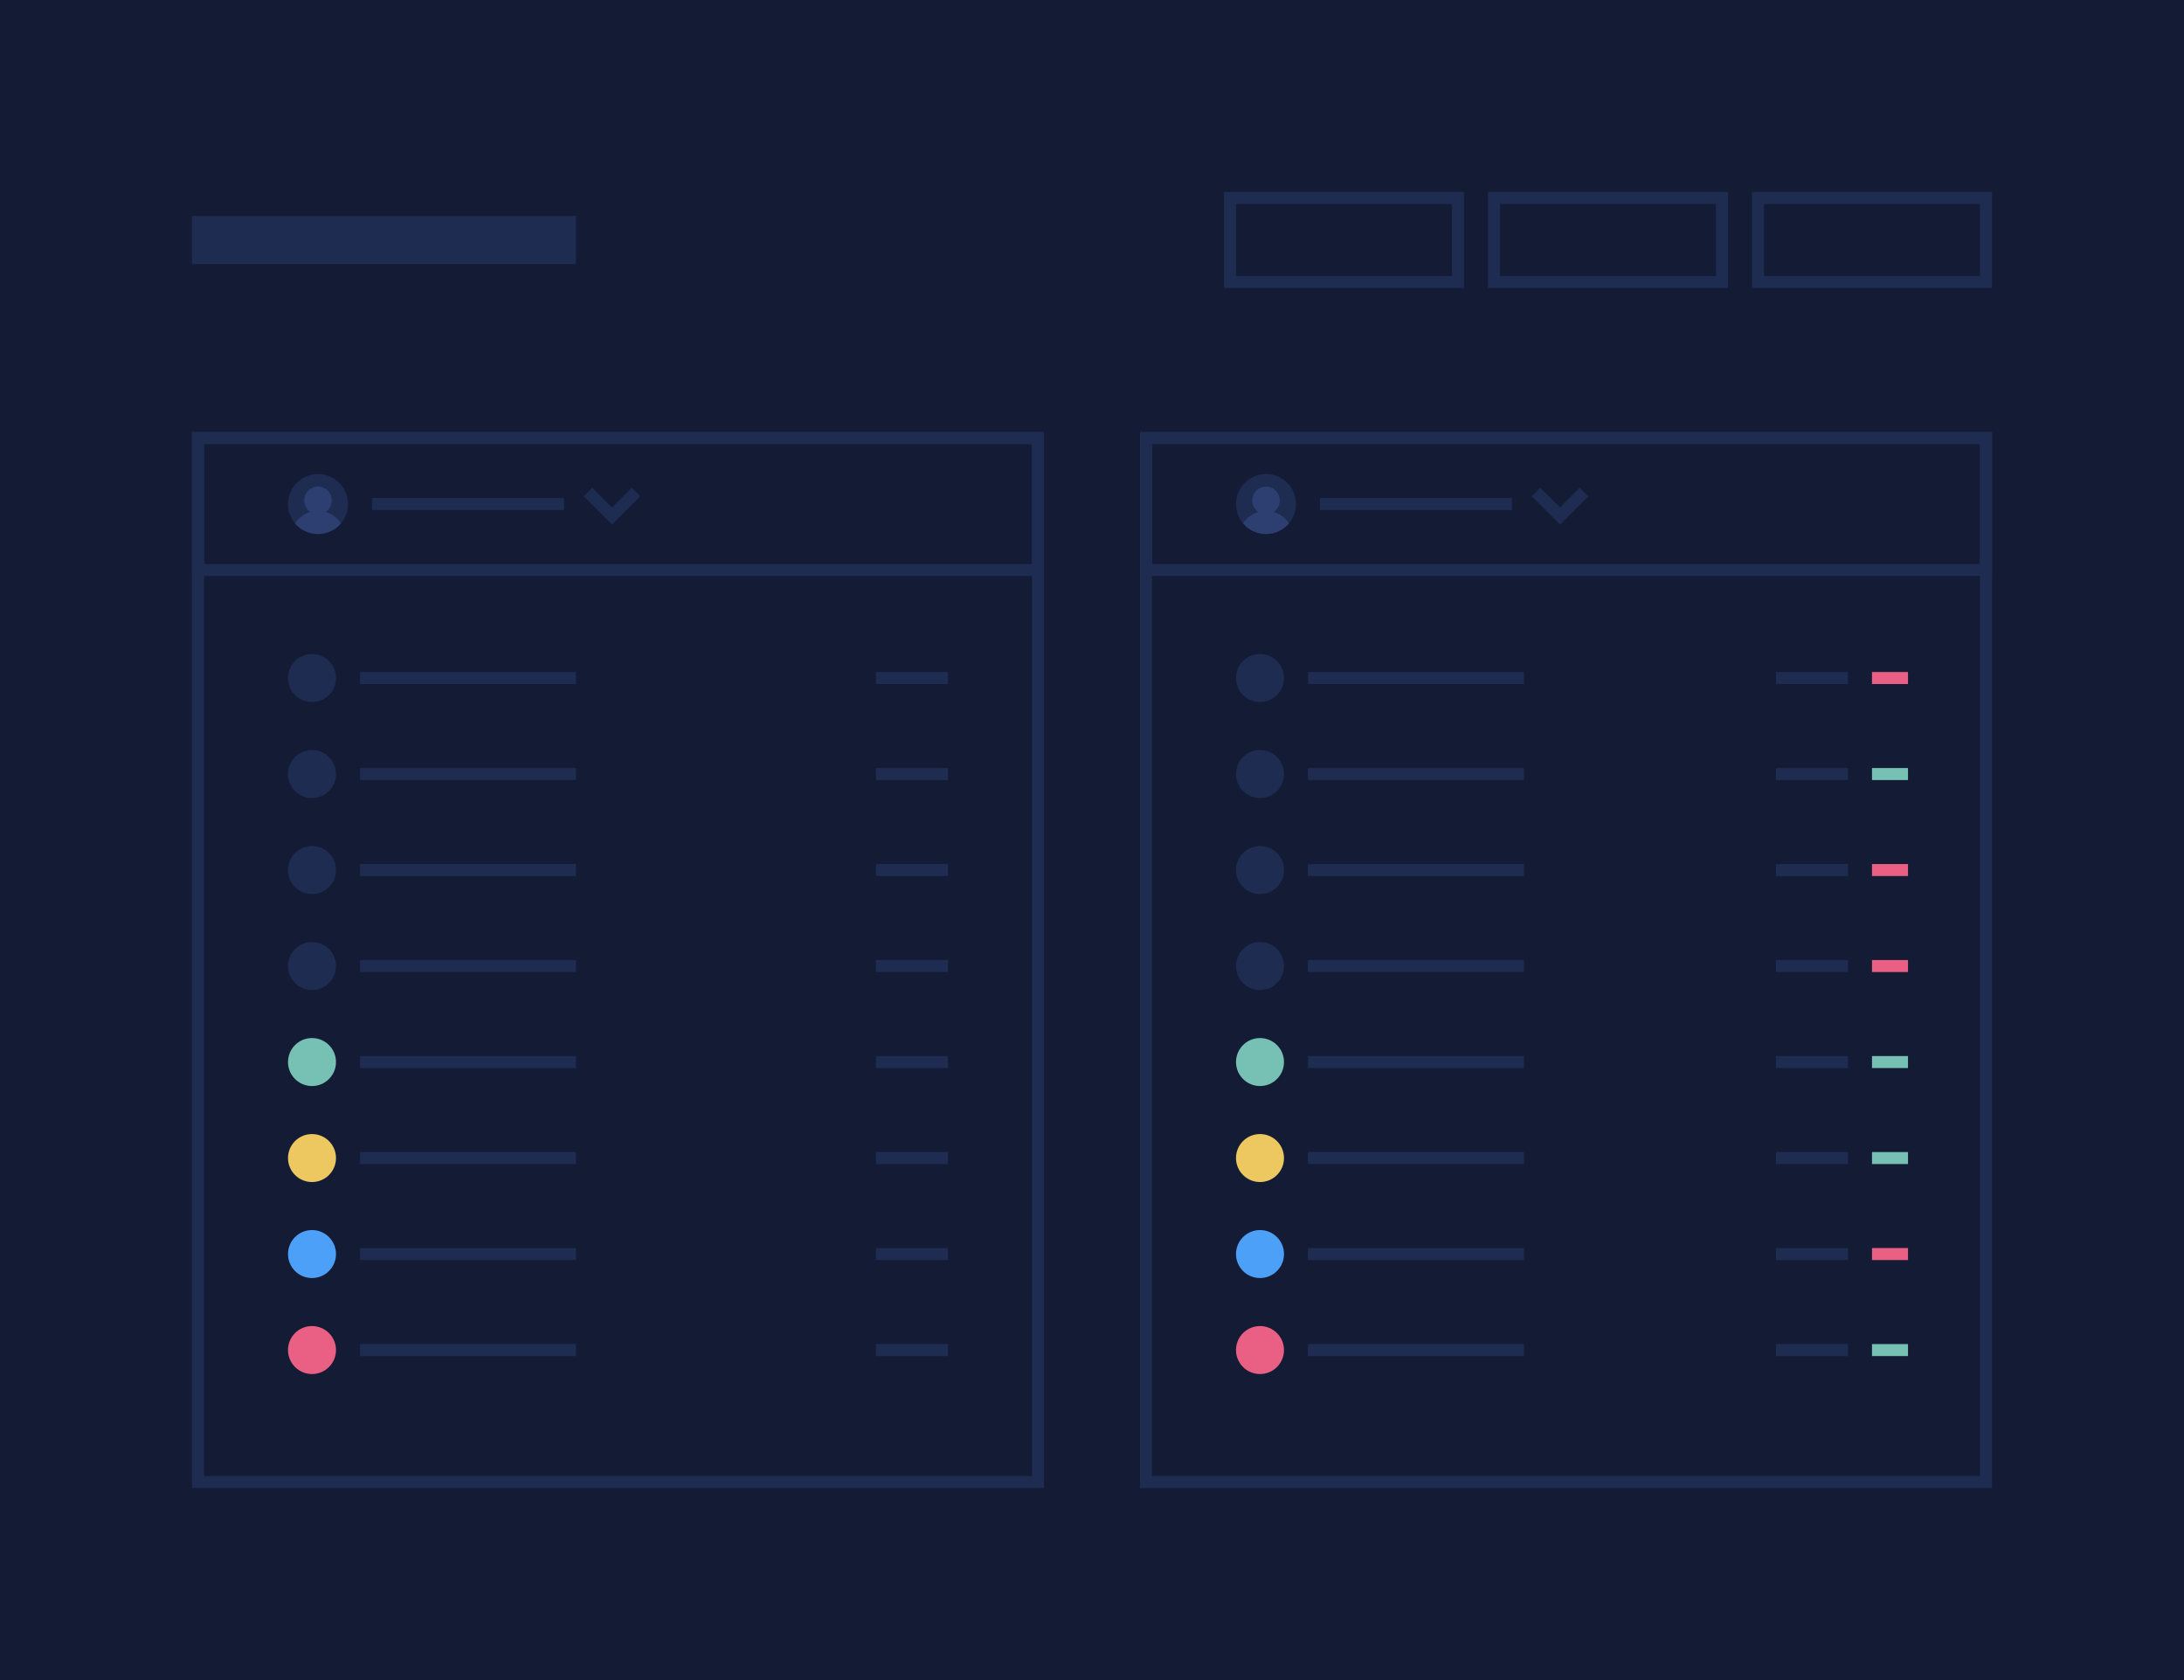 <?xml version="1.0" encoding="UTF-8"?> <svg xmlns="http://www.w3.org/2000/svg" width="364" height="280" viewBox="0 0 364 280" fill="none"><g clip-path="url(#clip0)"><rect width="364" height="280" fill="#141C35"></rect><rect x="32" y="36" width="64" height="8" fill="#1E2C52"></rect><rect x="205.003" y="33" width="38" height="14" stroke="#1E2C52" stroke-width="2"></rect><rect x="249" y="33" width="38" height="14" stroke="#1E2C52" stroke-width="2"></rect><rect x="293" y="33" width="38" height="14" stroke="#1E2C52" stroke-width="2"></rect><rect x="33" y="73" width="140" height="174" stroke="#1E2C52" stroke-width="2"></rect><rect x="33" y="73" width="140" height="22" stroke="#1E2C52" stroke-width="2"></rect><circle cx="53" cy="84" r="5" fill="#1E2C52"></circle><path d="M49.175 87.222C49.767 86.317 50.664 85.635 51.718 85.325C51.108 84.908 50.708 84.203 50.708 83.402C50.708 82.122 51.734 81.084 52.999 81.084C54.265 81.084 55.291 82.122 55.291 83.402C55.291 84.203 54.89 84.908 54.281 85.325C55.334 85.635 56.231 86.317 56.823 87.222C55.906 88.309 54.533 89 52.999 89C51.465 89 50.093 88.309 49.175 87.222Z" fill="#2D3E71"></path><rect x="62" y="83" width="32" height="2" fill="#1E2C52"></rect><path d="M98 82L102 86L106 82" stroke="#1E2C52" stroke-width="2"></path><rect x="60" y="112" width="36" height="2" fill="#1E2C52"></rect><rect x="146" y="112" width="12" height="2" fill="#1E2C52"></rect><circle cx="52" cy="113" r="4" fill="#1E2C52"></circle><rect x="60" y="128" width="36" height="2" fill="#1E2C52"></rect><rect x="146" y="128" width="12" height="2" fill="#1E2C52"></rect><circle cx="52" cy="129" r="4" fill="#1E2C52"></circle><rect x="60" y="144" width="36" height="2" fill="#1E2C52"></rect><rect x="146" y="144" width="12" height="2" fill="#1E2C52"></rect><circle cx="52" cy="145" r="4" fill="#1E2C52"></circle><rect x="60" y="160" width="36" height="2" fill="#1E2C52"></rect><rect x="146" y="160" width="12" height="2" fill="#1E2C52"></rect><circle cx="52" cy="161" r="4" fill="#1E2C52"></circle><rect x="60" y="176" width="36" height="2" fill="#1E2C52"></rect><rect x="146" y="176" width="12" height="2" fill="#1E2C52"></rect><circle cx="52" cy="177" r="4" fill="#77C0B4"></circle><rect x="60" y="192" width="36" height="2" fill="#1E2C52"></rect><rect x="146" y="192" width="12" height="2" fill="#1E2C52"></rect><circle cx="52" cy="193" r="4" fill="#EDC861"></circle><rect x="60" y="208" width="36" height="2" fill="#1E2C52"></rect><rect x="146" y="208" width="12" height="2" fill="#1E2C52"></rect><circle cx="52" cy="209" r="4" fill="#4CA0F8"></circle><rect x="60" y="224" width="36" height="2" fill="#1E2C52"></rect><rect x="146" y="224" width="12" height="2" fill="#1E2C52"></rect><circle cx="52" cy="225" r="4" fill="#EA5F84"></circle><rect x="191" y="73" width="140" height="174" stroke="#1E2C52" stroke-width="2"></rect><rect x="191" y="73" width="140" height="22" stroke="#1E2C52" stroke-width="2"></rect><circle cx="211" cy="84" r="5" fill="#1E2C52"></circle><path d="M207.175 87.222C207.767 86.317 208.664 85.635 209.718 85.325C209.108 84.908 208.708 84.203 208.708 83.402C208.708 82.122 209.734 81.084 210.999 81.084C212.265 81.084 213.291 82.122 213.291 83.402C213.291 84.203 212.89 84.908 212.281 85.325C213.334 85.635 214.231 86.317 214.823 87.222C213.906 88.309 212.533 89 210.999 89C209.465 89 208.092 88.309 207.175 87.222Z" fill="#2D3E71"></path><rect x="220" y="83" width="32" height="2" fill="#1E2C52"></rect><path d="M256 82L260 86L264 82" stroke="#1E2C52" stroke-width="2"></path><rect x="218" y="112" width="36" height="2" fill="#1E2C52"></rect><rect x="312" y="112" width="6" height="2" fill="#EA5F84"></rect><rect x="296" y="112" width="12" height="2" fill="#1E2C52"></rect><circle cx="210" cy="113" r="4" fill="#1E2C52"></circle><rect x="218" y="128" width="36" height="2" fill="#1E2C52"></rect><rect x="312" y="128" width="6" height="2" fill="#77C0B4"></rect><rect x="296" y="128" width="12" height="2" fill="#1E2C52"></rect><circle cx="210" cy="129" r="4" fill="#1E2C52"></circle><rect x="218" y="144" width="36" height="2" fill="#1E2C52"></rect><rect x="312" y="144" width="6" height="2" fill="#EA5F84"></rect><rect x="296" y="144" width="12" height="2" fill="#1E2C52"></rect><circle cx="210" cy="145" r="4" fill="#1E2C52"></circle><rect x="218" y="160" width="36" height="2" fill="#1E2C52"></rect><rect x="312" y="160" width="6" height="2" fill="#EA5F84"></rect><rect x="296" y="160" width="12" height="2" fill="#1E2C52"></rect><circle cx="210" cy="161" r="4" fill="#1E2C52"></circle><rect x="218" y="176" width="36" height="2" fill="#1E2C52"></rect><rect x="312" y="176" width="6" height="2" fill="#77C0B4"></rect><rect x="296" y="176" width="12" height="2" fill="#1E2C52"></rect><circle cx="210" cy="177" r="4" fill="#77C0B4"></circle><rect x="218" y="192" width="36" height="2" fill="#1E2C52"></rect><rect x="312" y="192" width="6" height="2" fill="#77C0B4"></rect><rect x="296" y="192" width="12" height="2" fill="#1E2C52"></rect><circle cx="210" cy="193" r="4" fill="#EDC861"></circle><rect x="218" y="208" width="36" height="2" fill="#1E2C52"></rect><rect x="312" y="208" width="6" height="2" fill="#EA5F84"></rect><rect x="296" y="208" width="12" height="2" fill="#1E2C52"></rect><circle cx="210" cy="209" r="4" fill="#4CA0F8"></circle><rect x="218" y="224" width="36" height="2" fill="#1E2C52"></rect><rect x="312" y="224" width="6" height="2" fill="#77C0B4"></rect><rect x="296" y="224" width="12" height="2" fill="#1E2C52"></rect><circle cx="210" cy="225" r="4" fill="#EA5F84"></circle></g><defs><clipPath id="clip0"><rect width="364" height="280" fill="white"></rect></clipPath></defs></svg> 